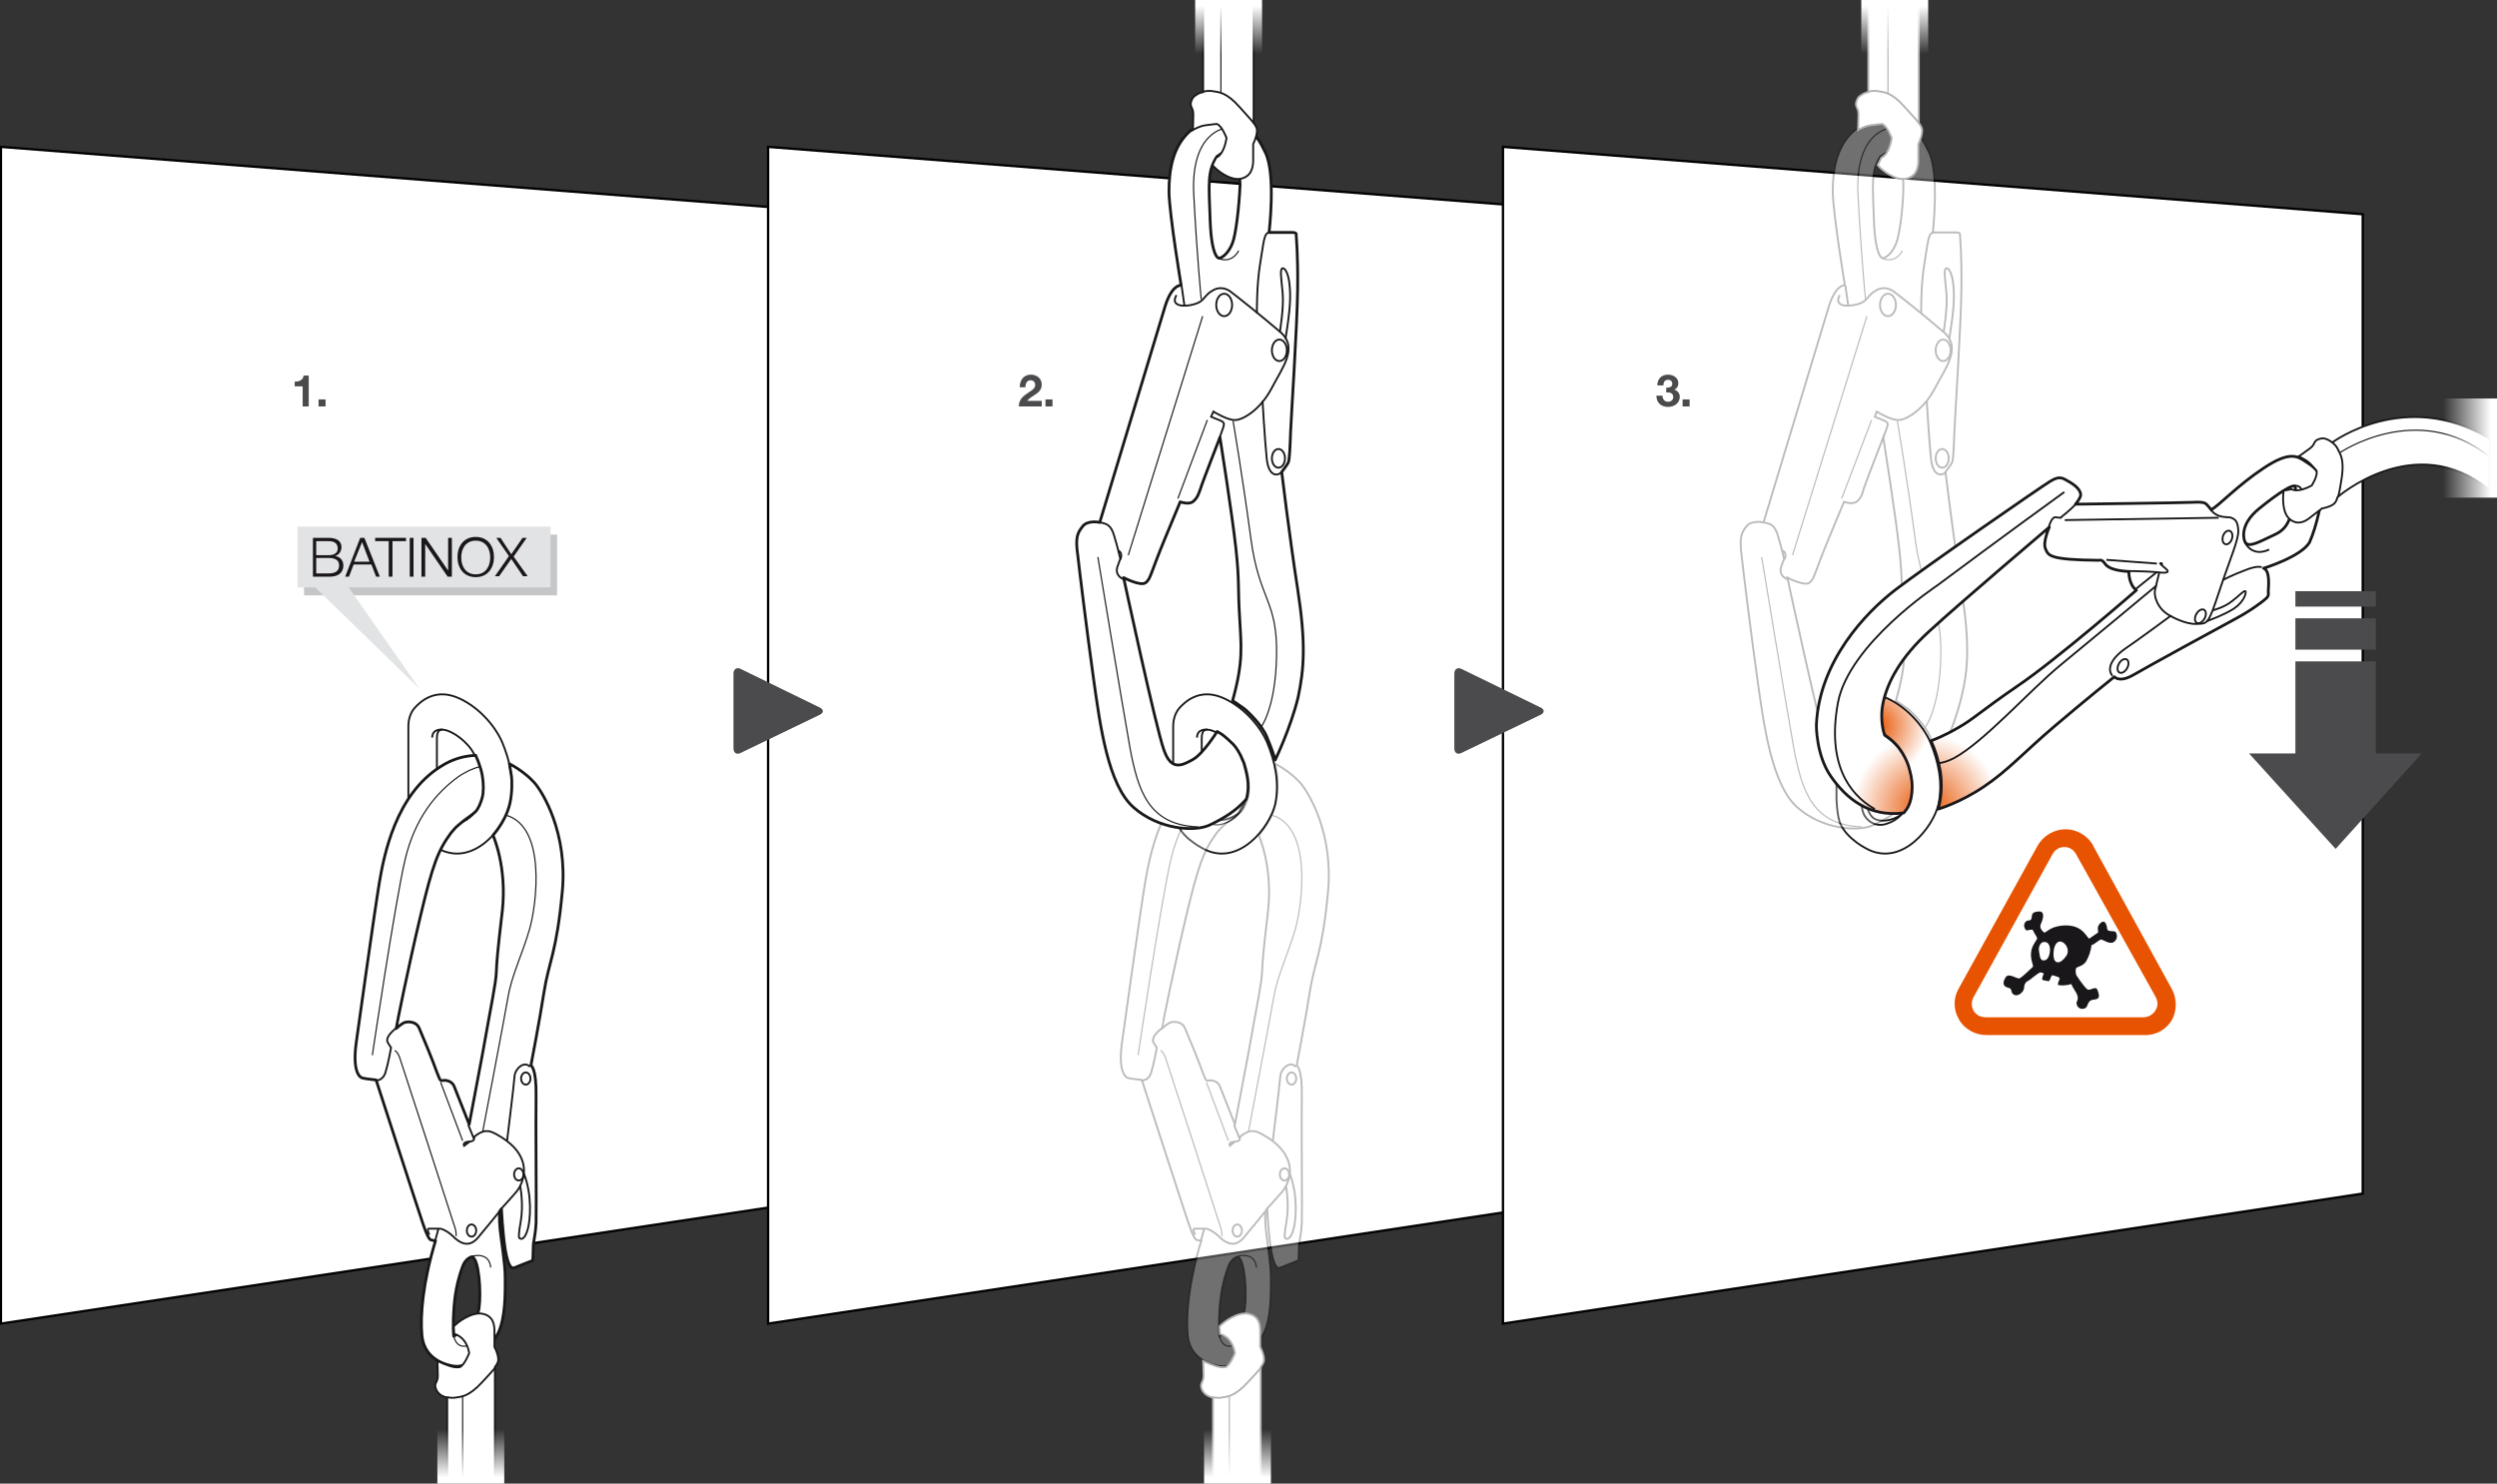 <?xml version="1.0" encoding="utf-8"?>
<!-- Generator: Adobe Illustrator 21.0.0, SVG Export Plug-In . SVG Version: 6.00 Build 0)  -->
<svg version="1.1" id="Calque_1" xmlns="http://www.w3.org/2000/svg" xmlns:xlink="http://www.w3.org/1999/xlink" x="0px" y="0px"
	 viewBox="0 0 533.8 317.2" style="enable-background:new 0 0 533.8 317.2;" xml:space="preserve">
<rect x="0" y="0" width="533.8" height="317.2" fill="#333333" stroke="none"/>
<style type="text/css">
	.st0{fill:#FFFFFF;stroke:#000000;stroke-width:0.5;stroke-miterlimit:10;}
	.st1{fill:#4B4B4D;}
	.st2{fill:#FFFFFF;stroke:#1A171B;stroke-width:0.4;stroke-miterlimit:10;}
	.st3{fill:none;stroke:#1A171B;stroke-width:0.4;stroke-miterlimit:10;}
	.st4{fill:none;stroke:#1A171B;stroke-width:0.25;stroke-miterlimit:10;}
	.st5{fill:#FFFFFF;stroke:#1A171B;stroke-width:0.6;stroke-linecap:round;stroke-linejoin:round;stroke-miterlimit:10;}
	.st6{fill:#C5C6C8;}
	.st7{fill:#E2E3E4;}
	.st8{fill:#1A171B;}
	.st9{fill:#FFFFFF;stroke:#1A171B;stroke-width:0.25;stroke-miterlimit:10;}
	.st10{fill:url(#SVGID_1_);}
	.st11{opacity:0.3;}
	.st12{fill:#FFFFFF;stroke:#B0B2B3;stroke-width:0.4;stroke-miterlimit:10;}
	.st13{fill:#FFFFFF;stroke:#B0B2B3;stroke-width:0.25;stroke-miterlimit:10;}
	.st14{fill:url(#SVGID_2_);}
	.st15{fill:url(#SVGID_3_);}
	.st16{fill:url(#SVGID_4_);stroke:#1A171B;stroke-width:0.4;stroke-miterlimit:10;}
	.st17{fill:url(#SVGID_5_);stroke:#1A171B;stroke-width:0.6;stroke-linecap:round;stroke-linejoin:round;stroke-miterlimit:10;}
	.st18{fill:url(#SVGID_6_);}
	.st19{fill:url(#SVGID_7_);}
	.st20{fill:#E75300;}
	.st21{fill:#FFFFFF;}
	.st22{fill-rule:evenodd;clip-rule:evenodd;fill:#1A171A;}
</style>
<polygon class="st0" points="0.2,283 184,255.2 184,45.8 0.2,31.4 "/>
<g>
	<g>
		<path class="st1" d="M66,86.9h-1.3v-4.3H63v-1c0.9,0,1.8-0.3,1.9-1.3H66V86.9z"/>
		<path class="st1" d="M68.1,85.4h1.5v1.5h-1.5V85.4z"/>
	</g>
</g>
<path class="st2" d="M107.4,158.8c-1.6-3.8-5.5-8.1-10-9.8c-4.6-1.7-7.5,1-8.7,2.3c-1.2,1.3-1.4,3.1-1.4,3.9c0,0.8,0,1.2,0,1.2v14.3
	c0,0,0.1,4,0.9,5.6c0.9,1.8,2.3,3,3.5,3.9c0.9,0.7,2.5,1.5,2.5,1.5c7.3,3.4,13.7-4.8,14.9-9.7C110.1,167.2,109,162.7,107.4,158.8z
	 M102.9,171l-1.6,2.8c-1.2,1.2-4.1,2.1-5.9,1.2c-1.8-0.9-2-4.7-2-4.7s0-10.2,0-11.6c0-1.3-0.1-2.7,1.2-2.7c1.3,0,4.3,1.6,6.2,4.3
	c0.4,0.6,0.8,1.3,1.1,2C103.1,164.9,103.7,168.1,102.9,171z"/>
<path class="st3" d="M94.6,156c0,0-2.2-0.3-2.2,1.7"/>
<path class="st4" d="M92.5,169.8c0,0,0,2.8,0.6,4.2c0.6,1.4,2.5,3,5,2.1c2.5-0.8,3.9-2.6,4.6-4.5"/>
<path class="st5" d="M114.2,167.3c-0.9-1-2.8-2.7-5.3-4c0,0,0.2,1.1,0.4,2.4c0.2,1.2,0.2,3.9-0.3,6.1c-0.5,2.2-1.7,4.2-2.2,4.9
	c-0.5,0.8-1.4,1.9-1.4,1.9s3,6.6,2,16c-1.1,9.4-1.2,10.9-1.3,13.3c-0.1,2.4-1,6.4-3,17.7c-2.1,11.2-2.8,14.8-2.8,14.8
	s-2.8-7.1-3.2-8.1c-0.4-1.1-1.7-1.4-2.3-1.3c-0.7,0.1-0.6,0.3-1.5-2c-0.8-2.3-3-7.6-3.7-9.2c-0.7-1.6-2.8-1.4-3.3-1.1
	c-0.6,0.3-1.6,1.2-1.6,1.2c0-0.3,2.6-13.2,5.2-24.1c2.6-10.9,3.7-13.9,6.5-17.7c0.5-0.6,1-1.2,1.5-1.6l1.2-1
	c0.8-0.6,1.7-1.2,2.5-1.9c0.7-0.7,1.2-2,1.5-3.1c0.3-1.2,0.3-2.9,0-4.7c-0.3-1.8-1.2-3.8-1.2-3.8c-0.1-0.1-0.2-0.5-0.2-0.5l0,0
	c-2.3,0.1-4.9,0.7-7.5,2.4c-9.6,6-12.1,18.9-13.1,24.8c-1,5.9-4.9,33.9-4.9,33.9c-0.9,6.1,0.5,7.7,1.3,7.9c0.9,0.2,2.9,0.4,2.9,0.4
	s9.1,28.1,10,30.7c0.9,2.7,1.4,3.4,1.7,3.5c0.3,0.1,1,0.2,1,0.2c-2.7,8.9-3.3,16-2.9,20.2c0.4,4.2,3.6,6.1,6.9,6.6
	c3.3,0.5,7.7-3.8,9.4-7.1c1.6-3.3,1.5-8.7,1.5-11.8c0-3.1-0.9-8.3-1.1-10.4c-0.2-2.1-0.1-3.8-0.1-3.8l0.4-0.5c0,0,0.2,4.6,0.8,8.6
	c0.7,4,1.4,4.2,2.1,3.9c0.7-0.3,3.8-1.5,3.8-1.5s0.1-2.4,0.1-3.2c0-0.8,0.4-1.6,0.6-4.8c0.1-3.2-0.1-21,0-27.1
	c0.1-6.1-1.1-6.6-1.1-6.6s1.8-9.3,2.8-15.7c1-6.4,2.7-8.4,3.9-21.4C121.4,178.1,116,169.3,114.2,167.3z M102.4,279.8
	c-0.5,3.4-5.4,5.9-5.4,5.9s-0.3-1.8,0.1-6.8c0.4-5,2-8.6,2-8.6c0.7-1.4,1.8-1.6,1.8-1.6C102.4,269.1,102.9,276.4,102.4,279.8z"/>
<path class="st3" d="M80.3,231c0,0,1.5,0.2,2.1-1.7c0.6-1.9,1.2-5.3,1.2-5.3s-0.6-0.9-0.7-1.1c-0.1-0.2-0.7-1.1,1.8-3.1"/>
<line class="st3" x1="93" y1="265.4" x2="93.7" y2="262.8"/>
<path class="st3" d="M91.8,264c0,0-0.7-1.3-0.1-1.3s2.1,0,2.4,0s1.4,0.4,2.6,1.5c1.2,1.2,3.3,3,5.5,0.4c2.2-2.6,4.5-5.5,4.5-5.5"/>
<path class="st3" d="M107,258.6c0,0,2.4-2.6,3.4-3.8c1-1.2,2.3-3.9,1.2-6.8c-1.1-2.9-3.9-4.6-5.5-5.5c-1.6-0.9-2.8-1.1-4.9,0.7
	l-1.1-2.7"/>
<path class="st3" d="M101.3,243.1c0,0,0.5,1-1.2,1c0,0-1.3,0.1-0.9,0.9l1.2-0.9"/>
<line class="st4" x1="94.2" y1="231.4" x2="98.9" y2="243.9"/>
<path class="st4" d="M84.4,224.6c0,0,0.6,0.3,1,1.4c0.4,1.1,11.5,35.3,11.8,36.3c0.4,1.1,0.3,2,0.3,2"/>
<path class="st4" d="M79.6,225.6c0,0,4.9-32.9,7-41.8c2.1-8.9,6.6-14.2,11.2-17.6c1.7-1.2,3.3-1.9,4.8-2.3"/>
<path class="st4" d="M103.2,241.9c0,0,4.6-24,5.4-28.7c0.8-4.7,3.1-9.3,4.6-14.5c1.5-5.2,3.7-21.9-5-24.4"/>
<path class="st4" d="M97,285.6c0,0,0.4,2.9,3,2.1"/>
<path class="st4" d="M100.9,268.6c0,0,3.7-1.1,4,2.4"/>
<path class="st3" d="M111.2,253.6c0,0,0.8,3.8,0.1,7.7c-0.7,3.9-0.2,3.4-0.1,3.5c0.2,0.2,1,0.2,1.6-1.9c0.6-2,1-7.4-0.8-12"/>
<path class="st3" d="M108.4,243.9c0,0,1.5-12.2,1.6-13.8c0.1-1.6,2.1-3.4,3.3-2"/>
<ellipse class="st3" cx="100.8" cy="263.1" rx="1" ry="1.3"/>
<ellipse class="st3" cx="110.9" cy="251.1" rx="1" ry="1.3"/>
<ellipse class="st3" cx="112.4" cy="230.6" rx="1" ry="1.3"/>
<rect x="65" y="114.3" class="st6" width="54.1" height="13"/>
<rect x="63.6" y="112.6" class="st7" width="54.1" height="13"/>
<polyline class="st7" points="67,125.2 89.7,147.3 74.2,125.1 "/>
<g>
	<path class="st8" d="M66.8,115h3.5c1.4,0,2.7,0.5,2.7,2c0,0.9-0.6,1.7-1.4,1.9v0c1.1,0.1,1.8,0.9,1.8,2c0,0.8-0.3,2.4-3,2.4h-3.5
		V115z M67.6,118.7h2.7c1.3,0,1.9-0.6,1.9-1.4c0-1-0.6-1.6-1.9-1.6h-2.7V118.7z M67.6,122.6h2.7c1.2,0,2.2-0.4,2.2-1.7
		c0-1.1-0.8-1.6-2.2-1.6h-2.7V122.6z"/>
	<path class="st8" d="M77,115h0.9l3.3,8.3h-0.8l-1-2.6h-3.8l-1,2.6h-0.8L77,115z M75.7,120.1H79l-1.6-4.2L75.7,120.1z"/>
	<path class="st8" d="M80.2,115h6.6v0.7h-2.9v7.6h-0.8v-7.6h-2.9V115z"/>
	<path class="st8" d="M87.6,115h0.8v8.3h-0.8V115z"/>
	<path class="st8" d="M90.1,115H91l4.8,7h0v-7h0.8v8.3h-0.9l-4.8-7h0v7h-0.8V115z"/>
	<path class="st8" d="M101.7,114.8c2.6,0,3.9,2,3.9,4.3s-1.3,4.3-3.9,4.3c-2.6,0-3.9-2-3.9-4.3S99.1,114.8,101.7,114.8z
		 M101.7,122.8c2.2,0,3.1-1.8,3.1-3.6s-0.9-3.6-3.1-3.6c-2.2,0-3.1,1.8-3.1,3.6S99.5,122.8,101.7,122.8z"/>
	<path class="st8" d="M106.1,115h0.9l2.3,3.5l2.4-3.5h0.9l-2.8,4l3,4.2h-1l-2.5-3.7l-2.6,3.7h-0.9l3-4.3L106.1,115z"/>
</g>
<path class="st2" d="M105.8,316.4v-24.1c0.6-0.8,0.8-1.3,0.7-1.9c-0.1-1.2-0.8-2.4-0.8-2.4s0-2.1,0-3.4c0-1.3-0.2-3.2-2.5-3.7
	c-2.3-0.5-5.4,1.8-6.2,2.7l0.1,1.6c0,0,2.6,0.5,3.2,4.1c0,0-1,2.6-2,3c0,0-0.7,0.1-1.2,0c-1.3-0.2-3.6-1.3-3.6-1.3s0.1,1.7,0.1,3.2
	c0,1.5-1,1.5-0.3,3c0.2,0.4,0.4,0.6,0.7,0.9c0.4,0.3,1,0.6,1.6,0.7v17.7"/>
<path class="st2" d="M95.5,298.7c0.7,0.2,1.5,0.2,2,0.1c1.2-0.2,2.7-0.2,5.5-3.2c1.4-1.5,2.3-2.5,2.9-3.2"/>
<line class="st9" x1="98.9" y1="298.4" x2="98.9" y2="316.3"/>
<linearGradient id="SVGID_1_" gradientUnits="userSpaceOnUse" x1="100.704" y1="315.905" x2="100.704" y2="305.636">
	<stop  offset="0" style="stop-color:#FFFFFF"/>
	<stop  offset="1" style="stop-color:#FFFFFF;stop-opacity:0"/>
</linearGradient>
<rect x="93.5" y="304.1" class="st10" width="14.3" height="13.1"/>
<polygon class="st0" points="164.2,283 348,255.2 348,45.8 164.2,31.4 "/>
<g>
	<g>
		<path class="st1" d="M218,82.8c0-1.5,0.8-2.7,2.4-2.7c1.2,0,2.3,0.8,2.3,2.1c0,2-2.1,2.2-3.1,3.5h3.1v1.2h-4.9
			c0-1.5,0.9-2.2,2.1-3c0.6-0.4,1.4-0.8,1.4-1.6c0-0.6-0.4-1-1-1c-0.8,0-1.1,0.8-1.1,1.5H218z"/>
		<path class="st1" d="M223.5,85.4h1.5v1.5h-1.5V85.4z"/>
	</g>
</g>
<path class="st2" d="M270.9,158.8c-1.6-3.8-5.5-8.1-10-9.8c-4.6-1.7-7.5,1-8.7,2.3c-1.2,1.3-1.4,3.1-1.4,3.9c0,0.8,0,1.2,0,1.2v14.3
	c0,0,0.1,4,0.9,5.6c0.9,1.8,2.2,3,3.5,3.9c0.9,0.7,2.5,1.5,2.5,1.5c7.3,3.4,13.7-4.8,14.9-9.7C273.6,167.2,272.5,162.7,270.9,158.8z
	 M266.4,171l-1.6,2.8c-1.2,1.2-4.1,2.1-5.9,1.2c-1.8-0.9-2-4.7-2-4.7s0-10.2,0-11.6c0-1.3-0.1-2.7,1.2-2.7c1.3,0,4.3,1.6,6.2,4.3
	c0.4,0.6,0.8,1.3,1.1,2C266.6,164.9,267.2,168.1,266.4,171z"/>
<path class="st3" d="M258.1,156c0,0-2.2-0.3-2.2,1.7"/>
<path class="st4" d="M256,169.8c0,0,0,2.8,0.6,4.2c0.6,1.4,2.5,3,5,2.1c2.5-0.8,3.9-2.6,4.6-4.5"/>
<path class="st3" d="M248.8,160.8"/>
<path class="st4" d="M265,161.3c-11.6,11.9-16.1-0.5-16.1-0.5"/>
<g class="st11">
	<path class="st2" d="M277.9,167.3c-0.9-1-2.8-2.7-5.3-4c0,0,0.2,1.1,0.4,2.4c0.2,1.2,0.2,3.9-0.3,6.1c-0.5,2.2-1.7,4.2-2.2,4.9
		c-0.5,0.8-1.4,1.9-1.4,1.9s3,6.6,2,16c-1.1,9.4-1.2,10.9-1.3,13.3c-0.1,2.4-1,6.4-3,17.7c-2.1,11.2-2.8,14.8-2.8,14.8
		s-2.8-7.1-3.2-8.1c-0.4-1.1-1.7-1.4-2.3-1.3c-0.7,0.1-0.6,0.3-1.5-2c-0.8-2.3-3-7.6-3.7-9.2c-0.7-1.6-2.8-1.4-3.3-1.1
		c-0.6,0.3-1.6,1.2-1.6,1.2c0-0.3,2.6-13.2,5.2-24.1c2.6-10.9,3.7-13.9,6.5-17.7c0.5-0.6,1-1.2,1.5-1.6l1.2-1
		c0.8-0.6,1.7-1.2,2.5-1.9c0.7-0.7,1.2-2,1.5-3.1c0.3-1.2,0.3-2.9,0-4.7c-0.3-1.8-1.2-3.8-1.2-3.8c-0.1-0.1-0.2-0.5-0.2-0.5l0,0
		c-2.3,0.1-4.9,0.7-7.5,2.4c-9.6,6-12.1,18.9-13.1,24.8c-1,5.9-4.9,33.9-4.9,33.9c-0.9,6.1,0.5,7.7,1.3,7.9c0.9,0.2,2.9,0.4,2.9,0.4
		s9.1,28.1,10,30.7c0.9,2.7,1.4,3.4,1.7,3.5c0.3,0.1,1,0.2,1,0.2c-2.7,8.9-3.3,16-2.9,20.2c0.4,4.2,3.6,6.1,6.9,6.6
		c3.3,0.5,7.7-3.8,9.4-7.1c1.6-3.3,1.5-8.7,1.5-11.8c0-3.1-0.9-8.3-1.1-10.4c-0.2-2.1-0.1-3.8-0.1-3.8l0.4-0.5c0,0,0.2,4.6,0.8,8.6
		c0.7,4,1.4,4.2,2.1,3.9c0.7-0.3,3.8-1.5,3.8-1.5s0.1-2.4,0.1-3.2c0-0.8,0.4-1.6,0.6-4.8c0.1-3.2-0.1-21,0-27.1
		c0.1-6.1-1.1-6.6-1.1-6.6s1.8-9.3,2.8-15.7c1-6.4,2.7-8.4,3.9-21.4C285.1,178.1,279.7,169.3,277.9,167.3z M266.1,279.8
		c-0.5,3.4-5.4,5.9-5.4,5.9s-0.3-1.8,0.1-6.8c0.4-5,2-8.6,2-8.6c0.7-1.4,1.8-1.6,1.8-1.6C266.1,269.1,266.6,276.4,266.1,279.8z"/>
	<path class="st3" d="M244,231c0,0,1.5,0.2,2.1-1.7c0.6-1.9,1.2-5.3,1.2-5.3s-0.6-0.9-0.7-1.1c-0.1-0.2-0.7-1.1,1.8-3.1"/>
	<line class="st3" x1="256.7" y1="265.4" x2="257.4" y2="262.8"/>
	<path class="st3" d="M255.5,264c0,0-0.7-1.3-0.1-1.3c0.6,0,2.1,0,2.4,0c0.3,0,1.4,0.4,2.6,1.5c1.2,1.2,3.3,3,5.5,0.4
		c2.2-2.6,4.5-5.5,4.5-5.5"/>
	<path class="st3" d="M270.7,258.6c0,0,2.4-2.6,3.4-3.8c1-1.2,2.4-3.9,1.2-6.8c-1.1-2.9-3.9-4.6-5.5-5.5c-1.6-0.9-2.8-1.1-4.9,0.7
		l-1.1-2.7"/>
	<path class="st3" d="M265,243.1c0,0,0.5,1-1.2,1c0,0-1.3,0.1-0.9,0.9l1.1-0.9"/>
	<line class="st4" x1="257.9" y1="231.4" x2="262.6" y2="243.9"/>
	<path class="st4" d="M248.1,224.6c0,0,0.6,0.3,1,1.4c0.4,1.1,11.5,35.3,11.8,36.3c0.4,1.1,0.3,2,0.3,2"/>
	<path class="st4" d="M243.3,225.6c0,0,4.9-32.9,7-41.8c2.1-8.9,6.6-14.2,11.2-17.6c1.7-1.2,3.3-1.9,4.8-2.3"/>
	<path class="st4" d="M266.9,241.9c0,0,4.6-24,5.4-28.7c0.8-4.7,3.1-9.3,4.6-14.5c1.5-5.2,3.7-21.9-5-24.4"/>
	<path class="st4" d="M260.7,285.6c0,0,0.4,2.9,3,2.1"/>
	<path class="st4" d="M264.6,268.6c0,0,3.7-1.1,4,2.4"/>
	<path class="st3" d="M274.9,253.6c0,0,0.8,3.8,0.1,7.7c-0.7,3.9-0.2,3.4-0.1,3.5c0.2,0.2,1,0.2,1.6-1.9c0.6-2,1-7.4-0.8-12"/>
	<path class="st3" d="M272.1,243.9c0,0,1.5-12.2,1.6-13.8c0.1-1.6,2.1-3.4,3.3-2"/>
	<ellipse class="st3" cx="264.5" cy="263.1" rx="1" ry="1.3"/>
	<ellipse class="st3" cx="274.6" cy="251.1" rx="1" ry="1.3"/>
	<ellipse class="st3" cx="276.1" cy="230.6" rx="1" ry="1.3"/>
</g>
<path class="st5" d="M277.4,125.9c-1.8-11.6-3.4-25-3.4-25s1.1-1.4,1.4-2c0.3-0.6,0.4-3.9,0.5-6.6c0.1-2.6,1.4-22.5,1.5-30.3
	c0.1-7.9-0.3-11.2-0.3-11.7c0.1-0.5-0.3-0.6-0.8-0.6s-5,0-5,0s1.5-12.5-0.8-17.1c-2.2-4.6-3.5-5.2-6.7-5.7c-3.2-0.6-7-1.4-10,1.7
	c-3,3.1-3.9,7.5-3.9,12.4c0.1,5,2.6,20,2.6,20s-1.9-0.3-3.4,4.4l-14,46.3c0,0-2.6-0.6-3.7,0.9c-1.2,1.5-1.5,2.6-1,6.1
	c0.4,3.6,2,16.6,3.4,26.6c1.4,10,3.1,22.5,8.5,27.3c5.4,4.8,13.1,5.3,16.3,3.8c3.1-1.5,5.6-3,7.8-5.5c0,0,0.2-0.5,0.3-1.2
	c0.1-0.7,0.2-1.8,0-3.2c-0.2-1.3-0.6-2.7-0.8-3.4c-0.3-0.7-0.6-1.3-0.7-1.6c-0.2-0.3-0.2-0.4-0.2-0.4s-0.7-1.3-1.4-2
	c-0.7-0.7-1.7-1.6-2.4-2.1c-0.7-0.4-1-0.6-1-0.6s-3,4.8-5.2,6c-2.2,1.2-4.6,2.6-6.2-2.1c-1.7-4.7-8.6-36.8-8.6-36.8s3.6,1.9,4.7,1.1
	c1.1-0.8,1-1.9,4.2-9.6c3.2-7.7,3.2-7.7,3.2-7.7s1.9,0.7,2.8-0.1c0.9-0.8,1.1-1.5,1.5-2.6c0.3-1.1,4.2-11.1,4.2-11.1
	s2.6,16.4,3.4,23.7c0.8,7.2,0.4,8.6,0.8,14.7c0.3,6.1,0.9,9.3-1.5,17.9c0,0,1.8,1.2,2.6,1.8c0.8,0.7,3.6,3.3,4.7,5.9
	c1.1,2.7,1.5,3.8,1.8,5c0,0,3.3-6.8,4.9-13.4C278.8,143,279.2,137.5,277.4,125.9z M263.5,51.9c-0.7,1.9-2,3.2-2.9,3.3
	c0,0-1.6,0.1-1.9-8.1c-0.3-8.2-0.6-10.5,1.5-13.7c0,0,5,1.4,4.9,6.1C264.9,44.2,264.2,50.1,263.5,51.9z"/>
<path class="st4" d="M260.1,33.4c0,0,1.4-1.9,4.4-0.7"/>
<path class="st4" d="M260.6,55.3c0,0,2.6,1.2,4.2-1.7"/>
<path class="st4" d="M262,27.4c0,0-7.5,0.7-6.8,14.2c0.7,13.5,1.6,22.4,1.6,22.4"/>
<path class="st4" d="M234.7,119.1c0,0,5.3,32.1,6.9,41c1.7,8.9,3.9,16.3,14.5,16.7"/>
<path class="st4" d="M269.3,155.9c0,0,3.4-3.9,3.6-15.8c0.2-11.9-3.7-11.6-5.5-25c-1.8-13.4-3.8-25.1-3.8-25.1"/>
<path class="st3" d="M240.1,123.8c0,0-1.9-0.7-1.2-2.7c0.5-1.4,0.6-1.6,0.6-1.6s-0.6-2.6-1.3-4.9c-0.7-2.4-1.6-2.6-3-2.9"/>
<path class="st3" d="M239.5,119.6c0,0,0.7-1.4-0.5-1.9"/>
<path class="st4" d="M241.2,118.7c0,0,14.9-47.9,15.9-51.1"/>
<line class="st4" x1="258.1" y1="89.8" x2="251.8" y2="106.6"/>
<path class="st3" d="M260.6,93.9c0,0,0.6-1.7,0.9-2.5c0.2-0.8,0.4-1.1-0.9-1.6c-1.3-0.5-1.7-0.7-1.7-0.7l0.5-1.1c0,0,3.2,2,4.8,1.8
	c1.6-0.1,5.2-2.2,7.6-6.7c2.3-4.5,5.9-8.8,1.8-12.2c-4.1-3.5-9.5-7.8-10.6-8.6c-1.1-0.8-2.6-1-3.9-0.1c-1.4,0.8-1.7,1.9-2.7,2.4
	c-1,0.6-3.3,1-4.4,0.6c-1.1-0.4-1-1.2-0.5-2.1"/>
<line class="st3" x1="252.6" y1="61.1" x2="253.2" y2="65.3"/>
<path class="st3" d="M268.7,67c0,0-0.1-5.9,0.7-10.7c0.8-4.8,0.8-6.4,1.9-6.6"/>
<path class="st3" d="M273.6,71c0,0,0.9-5.3,0.6-8.4c-0.3-3.1-0.6-4.9-0.1-5.2c0.6-0.3,1.4,1.2,1.6,3.7c0.2,2.4,0.2,4.6-0.9,11.4"/>
<path class="st3" d="M269.9,85.7c0,0,0.5,8.6,0.9,12.4c0.4,3.8,2.3,3.8,3.2,2.8"/>
<ellipse class="st3" cx="261.7" cy="65.2" rx="1.7" ry="2.4"/>
<ellipse class="st3" cx="273.5" cy="74.9" rx="1.6" ry="2.3"/>
<ellipse class="st3" cx="273.3" cy="98" rx="1.4" ry="2"/>
<path class="st12" d="M269.5,316.4v-24.1c0.6-0.8,0.8-1.3,0.7-1.9c-0.1-1.2-0.8-2.4-0.8-2.4s0-2.1,0-3.4c0-1.3-0.2-3.2-2.5-3.7
	c-2.3-0.5-5.4,1.8-6.2,2.7l0.1,1.6c0,0,2.6,0.5,3.2,4.1c0,0-1,2.6-2,3c0,0-0.7,0.1-1.2,0c-1.3-0.2-3.6-1.3-3.6-1.3s0.1,1.7,0.1,3.2
	c0,1.5-1,1.5-0.3,3c0.2,0.4,0.4,0.6,0.7,0.9c0.4,0.3,1,0.6,1.6,0.7v17.7"/>
<path class="st12" d="M259.2,298.7c0.7,0.2,1.5,0.2,2,0.1c1.2-0.2,2.7-0.2,5.5-3.2c1.4-1.5,2.3-2.5,2.9-3.2"/>
<path class="st2" d="M268,1v25.3c0.6,0.8,0.8,1.3,0.7,1.9c-0.1,1.2-0.8,2.6-0.8,2.6s0,2.2,0,3.5c0,1.3-0.3,3.4-2.6,3.9
	c-2.4,0.5-5.3-1.9-6.1-2.9l0.8-1.6c0,0,1.6-0.4,2.2-4.2c0,0-1-2.7-2.1-3c0,0-1.9,0.2-2.5,0.3c-1.3,0.2-2.6,1-2.6,1s0.1-1.8,0.1-3.4
	c0-1.6-1-1.5-0.3-3.1c0.2-0.4,0.4-0.7,0.8-0.9c0.5-0.4,1-0.6,1.6-0.7V1"/>
<path class="st2" d="M257.2,19.6c0.8-0.2,1.5-0.2,2.1-0.1c1.2,0.2,2.9,0.2,5.7,3.4c1.4,1.6,2.4,2.6,3,3.4"/>
<line class="st13" x1="262.8" y1="298.4" x2="262.8" y2="316.3"/>
<line class="st9" x1="261" y1="19.9" x2="261" y2="1"/>
<linearGradient id="SVGID_2_" gradientUnits="userSpaceOnUse" x1="264.524" y1="315.905" x2="264.524" y2="305.636">
	<stop  offset="0" style="stop-color:#FFFFFF"/>
	<stop  offset="1" style="stop-color:#FFFFFF;stop-opacity:0"/>
</linearGradient>
<rect x="257.4" y="304.1" class="st14" width="14.3" height="13.1"/>
<linearGradient id="SVGID_3_" gradientUnits="userSpaceOnUse" x1="1847.275" y1="-141.751" x2="1847.275" y2="-152.021" gradientTransform="matrix(-1 0 0 -1 2109.917 -140.484)">
	<stop  offset="0" style="stop-color:#FFFFFF"/>
	<stop  offset="1" style="stop-color:#FFFFFF;stop-opacity:0"/>
</linearGradient>
<rect x="255.5" class="st15" width="14.3" height="13.1"/>
<polygon class="st0" points="321.3,283 505.1,255.2 505.1,45.8 321.3,31.4 "/>
<g>
	<path class="st1" d="M310.9,144c0-0.9,0.7-1.4,1.5-1l17,8.3c0.8,0.4,0.8,1.1,0,1.5l-17,8.2c-0.8,0.4-1.5,0-1.5-1V144z"/>
</g>
<g>
	<path class="st1" d="M156.8,144c0-0.9,0.7-1.4,1.5-1l17,8.3c0.8,0.4,0.8,1.1,0,1.5l-17,8.2c-0.8,0.4-1.5,0-1.5-1V144z"/>
</g>
<g>
	<g>
		<path class="st1" d="M356.1,82.9c0.6,0,1.4-0.1,1.4-0.8c0-0.6-0.4-0.9-0.9-0.9c-0.7,0-1,0.5-1,1.2h-1.3c0-1.4,0.9-2.3,2.3-2.3
			c1.1,0,2.2,0.7,2.2,1.8c0,0.6-0.3,1.2-0.9,1.4v0c0.7,0.2,1.2,0.8,1.2,1.5c0,1.4-1.2,2.2-2.5,2.2c-1.5,0-2.5-0.9-2.5-2.4h1.3
			c0,0.7,0.4,1.3,1.2,1.3c0.6,0,1.1-0.4,1.1-1c0-1-0.9-1-1.5-1V82.9z"/>
		<path class="st1" d="M359.7,85.4h1.5v1.5h-1.5V85.4z"/>
	</g>
</g>
<radialGradient id="SVGID_4_" cx="401.135" cy="155.097" r="11.236" gradientUnits="userSpaceOnUse">
	<stop  offset="4.629630e-03" style="stop-color:#E75300"/>
	<stop  offset="1" style="stop-color:#FFFFFF"/>
</radialGradient>
<path class="st16" d="M412.7,158.8c-1.6-3.8-5.5-8.1-10-9.8c-4.6-1.7-7.5,1-8.7,2.3c-1.2,1.3-1.4,3.1-1.4,3.9c0,0.8,0,1.2,0,1.2
	v14.3c0,0,0.1,4,0.9,5.6c0.9,1.8,2.3,3,3.5,3.9c0.9,0.7,2.5,1.5,2.5,1.5c7.3,3.4,13.7-4.8,14.9-9.7
	C415.4,167.2,414.3,162.7,412.7,158.8z M408.3,171c0,0,0,0.4-0.6,1.5c-0.6,1.1-1,1.4-1,1.4c-1.2,1.2-4.1,2.1-5.9,1.2
	c-1.8-0.9-2-4.7-2-4.7s0-10.2,0-11.6c0-1.3-0.1-2.7,1.2-2.7c1.3,0,4.3,1.6,6.2,4.3c0.4,0.6,0.8,1.3,1.1,2
	C408.5,164.9,409,168.1,408.3,171z"/>
<path class="st3" d="M399.9,156c0,0-2.2-0.3-2.2,1.7"/>
<path class="st3" d="M397.8,169.8c0,0,0,2.8,0.6,4.2c0.6,1.4,2.5,3,5,2.1c2.5-0.8,3.9-2.6,4.7-4.5"/>
<path class="st3" d="M402.8,157.1c0,0,0.1,0.9,1.8,1.4"/>
<path class="st3" d="M404.6,160.2c0,0,0.9,0.8,2.4,1.5"/>
<g class="st11">
	<path class="st3" d="M390.8,160.8"/>
	<path class="st2" d="M419.3,125.9c-1.8-11.6-3.4-25-3.4-25s1.1-1.4,1.4-2c0.3-0.6,0.4-3.9,0.5-6.6c0.1-2.6,1.4-22.5,1.5-30.3
		c0.1-7.9-0.3-11.2-0.3-11.7c0.1-0.5-0.3-0.6-0.8-0.6c-0.5,0-5,0-5,0s1.4-12.5-0.8-17.1c-2.2-4.6-3.5-5.2-6.7-5.7
		c-3.2-0.6-7-1.4-10,1.7c-3,3.1-3.9,7.5-3.9,12.4c0.1,5,2.6,20,2.6,20s-1.9-0.3-3.4,4.4l-14,46.3c0,0-2.6-0.6-3.7,0.9
		c-1.2,1.5-1.4,2.6-1,6.1c0.4,3.6,2,16.6,3.4,26.6c1.4,10,3.1,22.5,8.5,27.3c5.4,4.8,13.1,5.3,16.3,3.8c3.1-1.5,5.6-3,7.8-5.5
		c0,0,0.2-0.5,0.3-1.2c0.1-0.7,0.2-1.8,0-3.2c-0.2-1.3-0.6-2.7-0.8-3.4c-0.3-0.7-0.6-1.3-0.7-1.6c-0.2-0.3-0.2-0.4-0.2-0.4
		s-0.7-1.3-1.4-2c-0.7-0.7-1.7-1.6-2.4-2.1c-0.7-0.4-1-0.6-1-0.6s-3,4.8-5.2,6c-2.2,1.2-4.6,2.6-6.2-2.1c-1.7-4.7-8.6-36.8-8.6-36.8
		s3.6,1.9,4.7,1.1c1.1-0.8,1-1.9,4.2-9.6c3.2-7.7,3.2-7.7,3.2-7.7s1.9,0.7,2.8-0.1c0.9-0.8,1.1-1.5,1.4-2.6
		c0.3-1.1,4.2-11.1,4.2-11.1s2.6,16.4,3.4,23.7c0.8,7.2,0.4,8.6,0.8,14.7c0.3,6.1,1,9.3-1.5,17.9c0,0,1.8,1.2,2.6,1.8
		c0.8,0.7,3.6,3.3,4.7,5.9c1.1,2.7,1.5,3.8,1.8,5c0,0,3.3-6.8,4.9-13.4C420.8,143,421.1,137.5,419.3,125.9z M405.4,51.9
		c-0.7,1.9-2,3.2-2.9,3.3c0,0-1.6,0.1-1.9-8.1c-0.3-8.2-0.6-10.5,1.4-13.7c0,0,5,1.4,4.9,6.1C406.9,44.2,406.1,50.1,405.4,51.9z"/>
	<path class="st4" d="M402.1,33.4c0,0,1.4-1.9,4.4-0.7"/>
	<path class="st4" d="M402.5,55.3c0,0,2.6,1.2,4.2-1.7"/>
	<path class="st4" d="M404,27.4c0,0-7.5,0.7-6.8,14.2c0.7,13.5,1.6,22.4,1.6,22.4"/>
	<path class="st4" d="M376.6,119.1c0,0,5.3,32.1,6.9,41c1.7,8.9,3.9,16.3,14.5,16.7"/>
	<path class="st4" d="M411.3,155.9c0,0,3.4-3.9,3.6-15.8c0.2-11.9-3.7-11.6-5.5-25c-1.8-13.4-3.8-25.1-3.8-25.1"/>
	<path class="st3" d="M382,123.8c0,0-1.9-0.7-1.2-2.7c0.5-1.4,0.6-1.6,0.6-1.6s-0.6-2.6-1.3-4.9c-0.7-2.4-1.6-2.6-3-2.9"/>
	<path class="st3" d="M381.5,119.6c0,0,0.7-1.4-0.5-1.9"/>
	<path class="st4" d="M383.2,118.7c0,0,14.9-47.9,15.9-51.1"/>
	<line class="st4" x1="400.1" y1="89.8" x2="393.7" y2="106.6"/>
	<path class="st3" d="M402.5,93.9c0,0,0.6-1.7,0.9-2.5c0.2-0.8,0.4-1.1-0.9-1.6c-1.3-0.5-1.7-0.7-1.7-0.7l0.4-1.1c0,0,3.2,2,4.8,1.8
		c1.6-0.1,5.2-2.2,7.6-6.7c2.3-4.5,5.9-8.8,1.8-12.2c-4.1-3.5-9.5-7.8-10.6-8.6c-1.1-0.8-2.6-1-3.9-0.1c-1.4,0.8-1.7,1.9-2.7,2.4
		c-1,0.6-3.3,1-4.4,0.6c-1.1-0.4-1-1.2-0.5-2.1"/>
	<line class="st3" x1="394.5" y1="61.1" x2="395.1" y2="65.3"/>
	<path class="st3" d="M410.7,67c0,0-0.1-5.9,0.7-10.7c0.8-4.8,0.8-6.4,1.9-6.6"/>
	<path class="st3" d="M415.5,71c0,0,0.9-5.3,0.6-8.4c-0.3-3.1-0.6-4.9-0.1-5.2c0.6-0.3,1.4,1.2,1.6,3.7c0.2,2.4,0.2,4.6-0.9,11.4"/>
	<path class="st3" d="M411.9,85.7c0,0,0.5,8.6,0.9,12.4c0.4,3.8,2.3,3.8,3.2,2.8"/>
	<ellipse class="st3" cx="403.6" cy="65.2" rx="1.7" ry="2.4"/>
	<ellipse class="st3" cx="415.4" cy="74.9" rx="1.6" ry="2.3"/>
	<ellipse class="st3" cx="415.2" cy="98" rx="1.4" ry="2"/>
	<path class="st4" d="M406.9,161.3c-11.6,11.9-16.1-0.5-16.1-0.5"/>
</g>
<radialGradient id="SVGID_5_" cx="411.84" cy="172.889" r="40.623" gradientUnits="userSpaceOnUse">
	<stop  offset="0" style="stop-color:#E75300"/>
	<stop  offset="0.389" style="stop-color:#FFFFFF"/>
</radialGradient>
<path class="st17" d="M496.4,103.6c-0.3-2.8-1.8-3.8-3.5-4.9c-1.7-1.1-3.3-2.4-9,1.4c-5.7,3.8-9.3,7.8-11.2,8.9c0,0-0.9-1.2-1.3-1.4
	c-0.4-0.2-1.2-0.3-2.6-0.2c-1.4,0.1-25.1,0.4-25.1,0.4s1.1-1.3,1.1-2c0-0.7-0.6-1.7-2.3-2.7c-1.7-1-2.2-1.4-4.2-0.2
	c-2,1.2-26.7,18.3-33.1,23.2c-6.4,4.9-16.3,15.3-16.9,28.9c0,0-0.1,6.4,3.1,11c3.2,4.6,8.1,8.8,15.6,7.8c0,0,0.3-0.4,0.6-0.8
	c0.3-0.4,0.9-1.5,1.1-3.4c0.2-1.9,0-3.3-0.5-5.1c-0.4-1.7-1.4-3.4-2-4.2c-0.5-0.8-1.7-1.9-1.7-1.9s-1.1-0.9-1.6-1.2
	c0,0-1.2-3.1-0.3-7.1c0.9-4.1,3.5-9.4,9.9-15.2c6.4-5.9,25.6-22.2,25.6-22.2s-1.5,3.3-0.8,4.7c0.6,1.4,0.8,2.3,11.4,2.4
	c0,0,0.6-0.3,1.2,0.6c0.5,0.8,1.7,1.6,5.2,1.8c0,0-0.1,2.7,1.6,4c0,0-17,14.8-25.3,20.4c-8.3,5.7-9.3,7-12.8,9
	c-3.5,2-4.9,2.4-5.8,2.8c0,0,1,2.2,1.4,3.9c0.4,1.7,0.8,2.9,0.8,5.7c0,2.9-0.7,5-0.7,5s4.6-1.3,9.8-4.8c5.2-3.5,8.5-7.3,15.2-13
	c6.7-5.7,12.7-10.5,12.7-10.5s1,1.3,3.9-0.3c2.9-1.7,18.8-10.4,22-12.1c3.2-1.7,6-3.8,6.6-4.4c0.6-0.6,0.4-1,0.4-1.5
	c0-0.6,0.5-4.4-1-4.9c0,0,7.9-2.4,9.8-5.5C495.2,112.7,496.7,106.3,496.4,103.6z M490.1,108.6c-0.5,2-0.9,4.4-3.8,5.7
	c-2.9,1.3-5.7,3.1-6.4,1.5c0,0-1.6-3.3,3.1-7.1c4.7-3.8,6.9-4.9,7.5-4.8C491,103.9,490.6,106.7,490.1,108.6z"/>
<path class="st3" d="M454.9,122.1c0.3,0,0.7,0,1.1,0c4.4,0.1,5.7,0.3,5.7,0.3s1.6,0.2,1.7-0.2c0.1-0.4-1-1-1.3-1.4
	c-0.4-0.3-0.4-0.4-0.1-0.4c0.2,0,0.2,0.1,0.2,0.4"/>
<path class="st3" d="M441.3,105.2c0,0-13.4,9.7-27.2,20c0,0-18.9,12.5-21.2,25.1c-2.3,12.6,2.1,19.4,7.9,22.7"/>
<path class="st3" d="M438,112.6c0,0,0.6-2.2,1.5-2c0.9,0.1,1.2,0.2,1.1,0c0,0,2.3-1.8,3.1-2.8"/>
<line class="st3" x1="450.3" y1="119.7" x2="461.1" y2="120.5"/>
<path class="st3" d="M461.6,122.4c0,0-0.6,2.5-0.9,3.7c-0.3,1.2,0.4,4.1,3.3,5.6c0,0-6.6,4.9-9.7,7c-3.1,2.2-3.9,4.4-2.7,5.8"/>
<path class="st3" d="M464,131.7c0,0,3.1,1.8,5.5,1.7c2.4-0.1,2.5,0.4,4.9-6.9c2.4-7.2,4.1-10.9,4.1-13c-0.1-2.2-0.8-2.5-1.5-2.8
	c-0.7-0.3-2.8,0.3-4.4-1.7"/>
<path class="st3" d="M490.4,103.9c0,0,2.6-0.8,1.8,4.2"/>
<path class="st3" d="M480,116.1c0,0,1.4,3.1,5.1,1.4"/>
<path class="st3" d="M483.5,121.3c0,0-0.8-0.5-3.5,0.6c-2.7,1-4.8,2.1-4.8,2.1"/>
<path class="st3" d="M473,130.5c0,0,2.5-0.6,4.2-2c1.7-1.3,2.5-2.3,2.8-2.1c0.3,0.2-0.2,2.2-2.4,3.7c-2.2,1.4-4.8,2.3-5.8,2.7"/>
<path class="st3" d="M456.5,126"/>
<line class="st3" x1="456.5" y1="126" x2="461.1" y2="122.3"/>
<path class="st3" d="M414.2,163.2c1.2-0.1,2.3-0.5,3.5-1.1c6.5-3.5,16.3-14.6,22.9-20c6.6-5.4,20.4-16.9,20.4-16.9"/>
<line class="st3" x1="441.4" y1="111.2" x2="474.3" y2="110.7"/>
<ellipse transform="matrix(0.312 -0.95 0.95 0.312 218.42 531.558)" class="st3" cx="476.3" cy="114.9" rx="1.5" ry="1"/>
<ellipse transform="matrix(0.485 -0.874 0.874 0.485 127.138 479.252)" class="st3" cx="470.6" cy="131.6" rx="1.6" ry="1"/>
<ellipse transform="matrix(0.486 -0.874 0.874 0.486 108.933 469.85)" class="st3" cx="453.8" cy="142.3" rx="1.6" ry="1"/>
<path class="st12" d="M410.2,1v25.3c0.6,0.8,0.8,1.3,0.7,1.9c-0.1,1.2-0.8,2.6-0.8,2.6s0,2.2,0,3.5c0,1.3-0.3,3.4-2.6,3.9
	c-2.4,0.5-5.3-1.9-6.1-2.9l0.8-1.6c0,0,1.6-0.4,2.2-4.2c0,0-1-2.7-2.1-3c0,0-1.9,0.2-2.5,0.3c-1.3,0.2-2.6,1-2.6,1s0.1-1.8,0.1-3.4
	c0-1.6-1-1.5-0.3-3.1c0.2-0.4,0.4-0.7,0.8-0.9c0.5-0.4,1-0.6,1.6-0.7V1"/>
<path class="st12" d="M399.4,19.6c0.8-0.2,1.5-0.2,2.1-0.1c1.2,0.2,2.9,0.2,5.7,3.4c1.4,1.6,2.4,2.6,3,3.4"/>
<path class="st2" d="M532.1,93.7c-18-10.7-33.5,0.9-33.5,0.9c-0.4-0.3-0.9-0.6-1.5-0.8c-0.4-0.1-0.7-0.1-1.1,0
	c-1.6,0.4-0.9,1.1-2.1,2c-1.2,0.9-2.5,1.8-2.5,1.8s1.3,0.5,2.2,1.3c0.4,0.3,1.6,1.7,1.6,1.7c0.4,1-1,3.2-1,3.2
	c-3.1,1.7-4.3,0.8-4.3,0.8l-1.7,0.3c-0.2,1.2-0.4,4.7,1.3,6.1c1.7,1.4,3.3,0.5,4.3-0.3c1-0.8,2.6-2,2.6-2s1.4-0.2,2.3-0.8
	c0.5-0.3,0.8-0.8,1-1.6c0,0,16.5-14.5,32.3-1.7"/>
<path class="st2" d="M498.6,94.6c0.6,0.5,1,1,1.2,1.5c0.5,1,1.4,2.2,0.8,6.1c-0.3,1.9-0.5,3.2-0.8,4.1"/>
<line class="st13" x1="403.6" y1="19.9" x2="403.6" y2="1"/>
<path class="st9" d="M500.2,96.8c0,0,16.5-11.3,31.8,0.7"/>
<linearGradient id="SVGID_6_" gradientUnits="userSpaceOnUse" x1="1704.89" y1="-141.751" x2="1704.89" y2="-152.021" gradientTransform="matrix(-1 0 0 -1 2109.917 -140.484)">
	<stop  offset="0" style="stop-color:#FFFFFF"/>
	<stop  offset="1" style="stop-color:#FFFFFF;stop-opacity:0"/>
</linearGradient>
<rect x="397.9" class="st18" width="14.3" height="13.1"/>
<linearGradient id="SVGID_7_" gradientUnits="userSpaceOnUse" x1="765.718" y1="-823.873" x2="765.718" y2="-834.143" gradientTransform="matrix(0 -1 1 0 1356.369 861.5)">
	<stop  offset="0" style="stop-color:#FFFFFF"/>
	<stop  offset="1" style="stop-color:#FFFFFF;stop-opacity:0"/>
</linearGradient>
<rect x="520.7" y="85.2" class="st19" width="13.1" height="21.2"/>
<g>
	<polygon class="st1" points="490.7,141.4 490.7,161.1 480.8,161.1 499.3,181.5 499.3,181.5 517.7,161.1 507.9,161.1 507.9,141.4 	
		"/>
	<rect x="490.7" y="132.2" class="st1" width="17.2" height="6.7"/>
	<rect x="490.7" y="126.4" class="st1" width="17.2" height="3.3"/>
</g>
<g>
	<g>
		<g>
			<g>
				<path class="st20" d="M464.2,211.3l-16.7-30.4l0,0l0-0.1c-1.2-2.1-3.5-3.5-5.9-3.5c-2.5,0-4.8,1.4-6,3.5l0,0l0,0l-16.9,30.6
					c-1.2,2.1-1.1,4.6,0.1,6.6c1.2,2.1,3.6,3.4,6.1,3.3h-0.1h33.7h-0.1c2.5,0.1,4.8-1.2,6-3.4C465.4,215.9,465.4,213.4,464.2,211.3z
					"/>
			</g>
			<path class="st21" d="M460.8,213.1c0.5,0.9,0.6,2,0,2.9c-0.5,0.9-1.5,1.5-2.6,1.5h-33.7c-1,0-2-0.4-2.6-1.4c-0.5-0.9-0.5-2,0-2.9
				l16.9-30.6c0.5-0.9,1.4-1.5,2.5-1.5c1.1,0,2,0.6,2.5,1.5L460.8,213.1z"/>
		</g>
	</g>
	<path class="st22" d="M452.3,199.3c-0.3-0.4-1.7,0-1.8-0.6c-0.1-0.5-0.3-2.3-1.4-1.4c-1.1,0.9-0.4,1.8-0.6,2.1
		c-0.3,0.2-1.2,0.8-1.9,1.3c-0.7-0.6-1.6-3.2-5.8-2.8c-2.7,0.3-3.3,1.5-3.8,1.5c-0.4-0.4-1.1-0.9-0.7-1.9c0.5-1,0.8-2.4-0.1-2.6
		c-0.9-0.1-1.7,0.2-1.8,0.7c-0.1,0.5,0,1.2-0.7,1.2c-0.5,0-1,0.4-1,1.2c0.2,0.8,0.4,1,0.8,0.9c0.4-0.1,1.1-0.3,1.2,0.2
		c0.1,0.4,0.7,1,0.8,1.6c-0.4,0.7-1.2,1.7-1.3,2.9c-0.2,1.8,0.7,2.9,0.3,3.2c-0.4,0.3-2.4,2.4-2.9,2.4c-0.6,0-2.2-1.2-2.8-0.3
		c-0.6,0.9-0.7,1.7,0,2.1c0.7,0.3,1.1,0.2,1.2,0.9c0.1,0.7,0.8,1.1,1.5,0.8c0.7-0.3,1.2-1,1.2-1.5c0-0.5,0.2-1.1,0.7-1.4
		c0.5-0.2,1.1-0.8,1.4-1c0.5-0.4,1.1-0.8,1.3-0.9c0.4,0.1,0.6,0,0.8,0.3c-0.2,0.4-0.3,0.8-0.3,0.9c-0.1,0.2-0.2,0.5,0.9,0.6
		c0.4,0.1,0.6,0.2,0.8-0.4c0.1-0.3,0.1-0.4,0.4-0.8c0.7,0.2,1.7,0.4,1.6,0.8c-0.2,0.5-0.5,1.1-0.3,1.3c0.5,0.1,1.4,0.2,2.8-0.2
		c0.4,1.2,1.9,2.4,1.2,3.7c-0.3,0.5,0.2,1.7,1.2,1.6c1.2-0.1,0.8-0.8,1.5-1.6c0.6-0.8,2.8,0.3,1.7-2.4c-0.4-1.1-1.6,0.3-2.2-0.2
		c-0.6-0.4-2.4-3-2.4-3.2c0-0.2-0.3-1.3,0.3-1.5c0.6-0.2,1.6-0.6,2-1.5c0.4-0.7,0.9-2,1-3.2c0.9-0.3,1.8-1.4,2.2-1.2
		c0.4,0.1,1.8,1.1,2.6,0.5C452.8,200.8,452.6,199.7,452.3,199.3z M437.2,205.3c-1.2,0.3-1.1-1-1.3-1.9c-0.2-0.9,0.3-2.1,1.2-2
		C438.8,201.4,438.4,205,437.2,205.3z M441.7,204.4c-1.3,1.9-2.6,1.7-2.7,0c-0.1-1.6,0.4-3,1.3-3.1
		C441.6,201.3,442.6,203.2,441.7,204.4z"/>
</g>
</svg>
